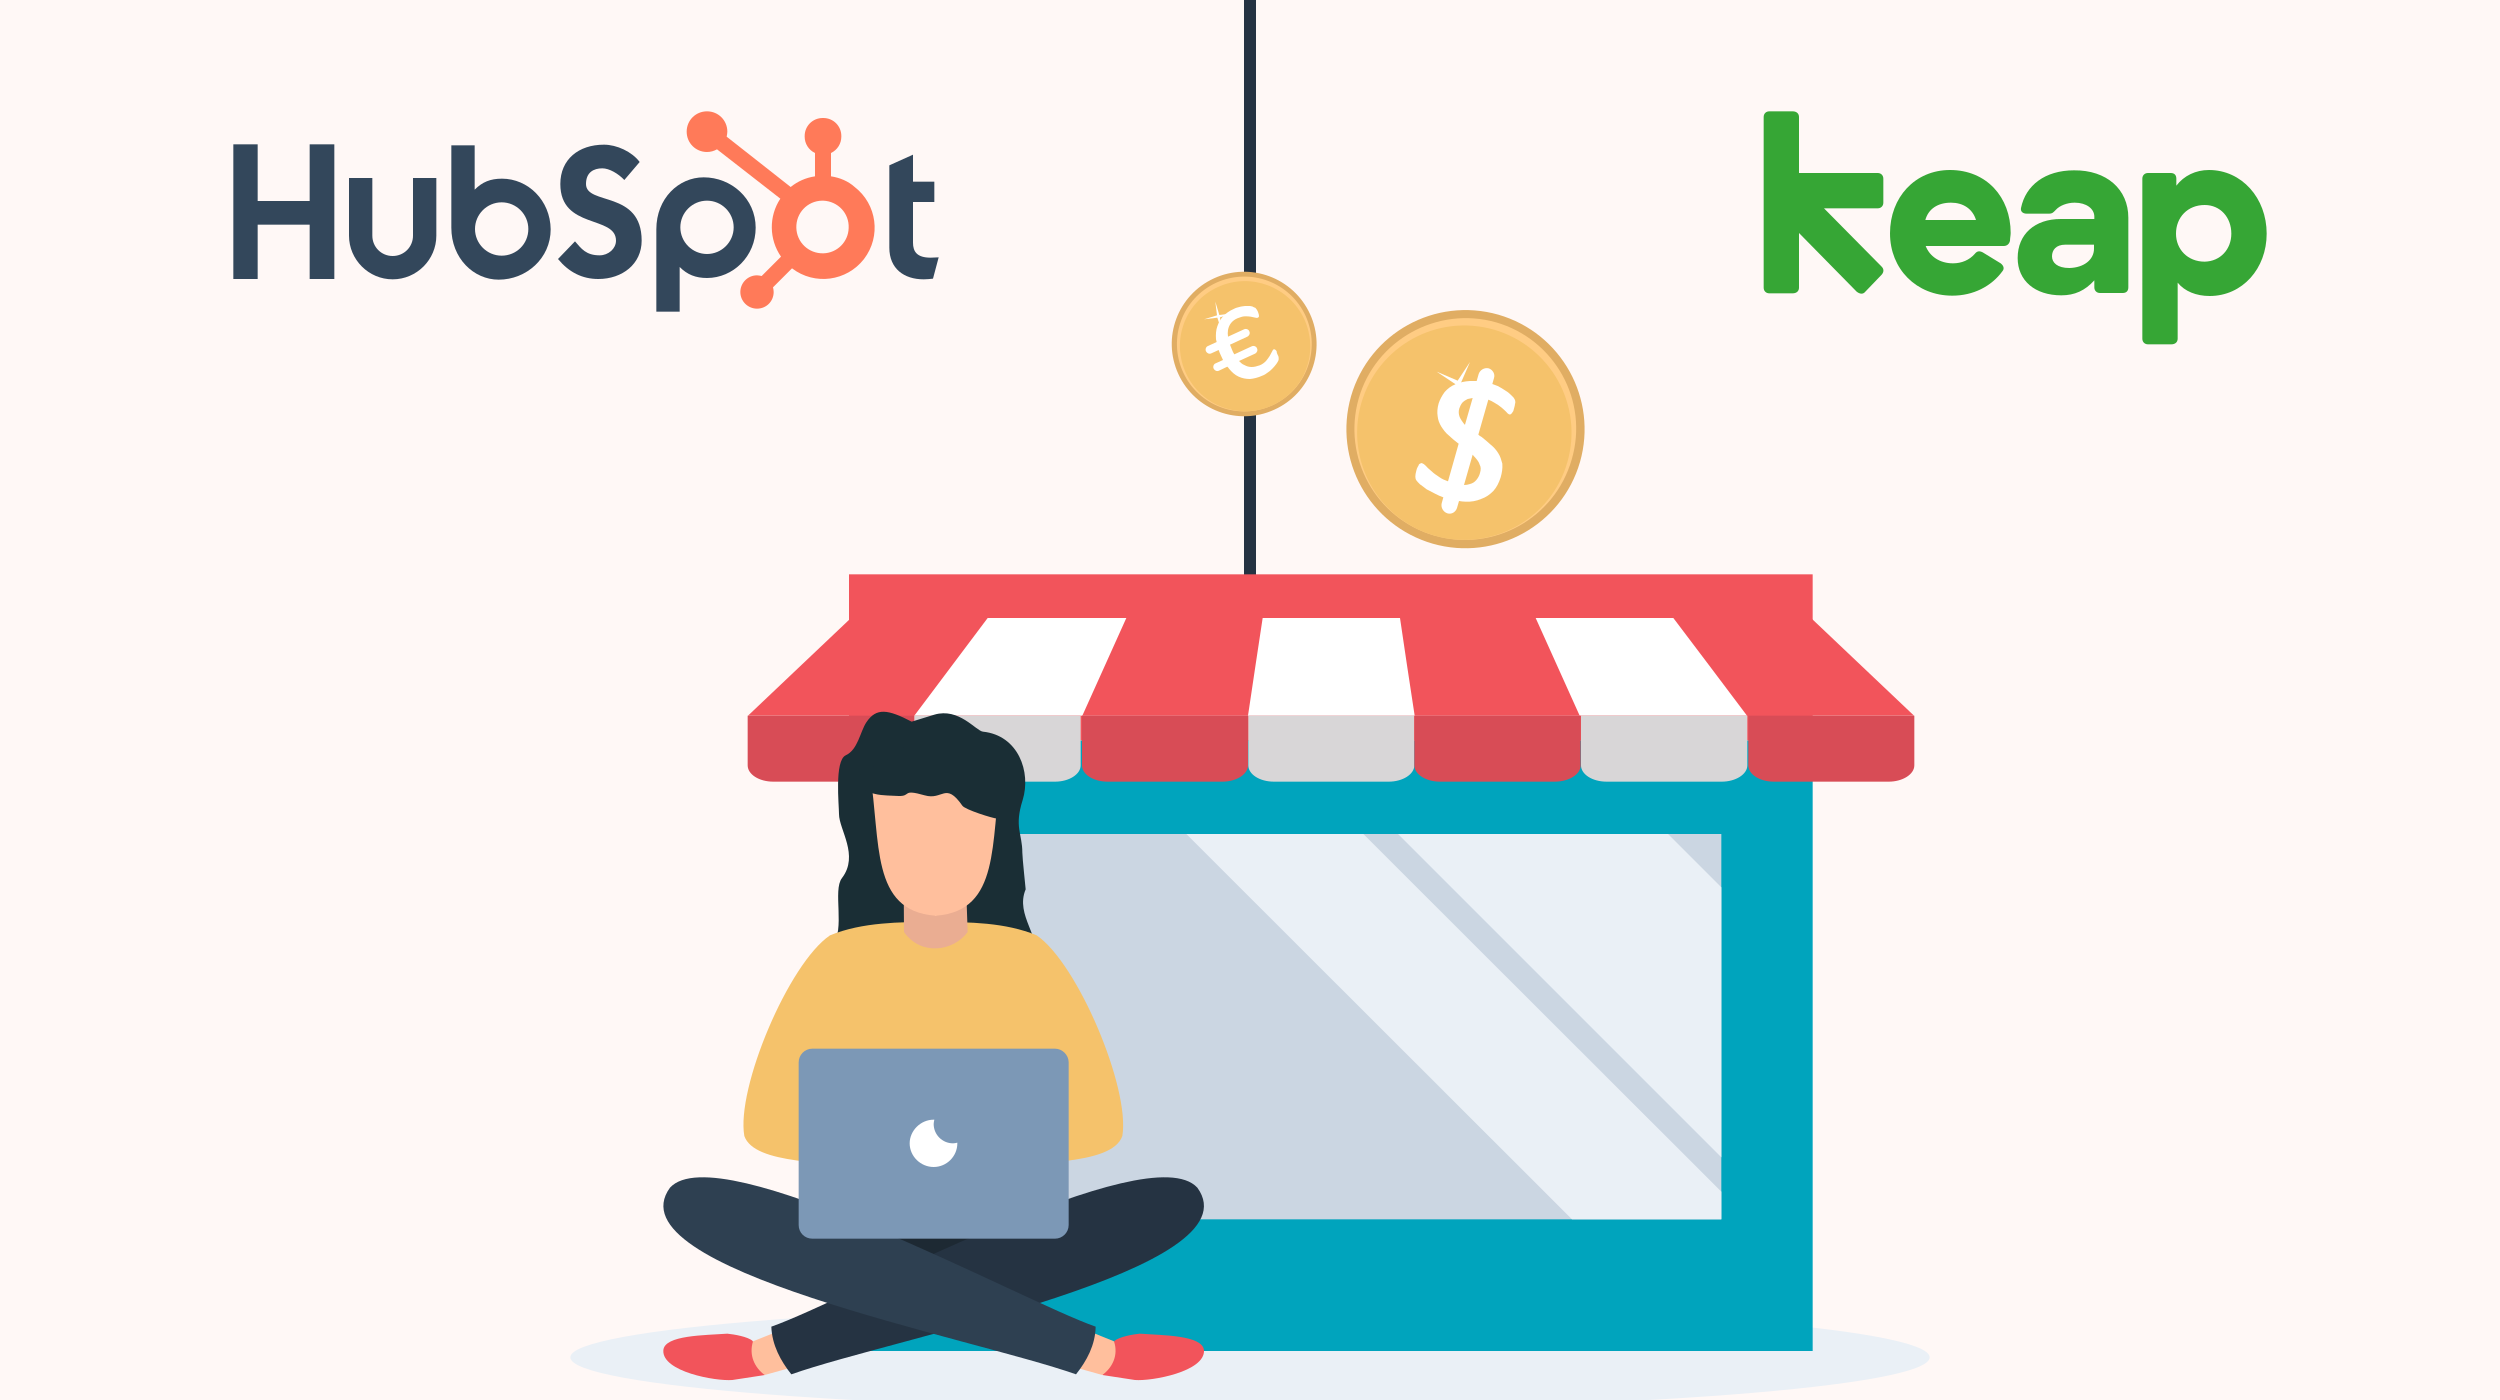 <?xml version="1.0" encoding="utf-8"?>
<!-- Generator: Adobe Illustrator 23.0.1, SVG Export Plug-In . SVG Version: 6.00 Build 0)  -->
<svg version="1.1" xmlns="http://www.w3.org/2000/svg" xmlns:xlink="http://www.w3.org/1999/xlink" x="0px" y="0px"
	 viewBox="0 0 750 420" style="enable-background:new 0 0 750 420;" xml:space="preserve">
<style type="text/css">
	.st0{fill:#FFF8F6;}
	.st1{clip-path:url(#XMLID_2_);fill:#6880E4;}
	.st2{clip-path:url(#XMLID_3_);fill:#FF7C5E;}
	.st3{fill:#1B3D9E;}
	.st4{fill:#253342;}
	.st5{fill-rule:evenodd;clip-rule:evenodd;fill:#EAF0F6;}
	.st6{fill-rule:evenodd;clip-rule:evenodd;fill:#00A4BD;}
	.st7{fill-rule:evenodd;clip-rule:evenodd;fill:#F2545B;}
	.st8{fill-rule:evenodd;clip-rule:evenodd;fill:#FFFFFF;}
	.st9{fill-rule:evenodd;clip-rule:evenodd;fill:#D84C56;}
	.st10{fill-rule:evenodd;clip-rule:evenodd;fill:#D8D6D7;}
	.st11{fill-rule:evenodd;clip-rule:evenodd;fill:#CBD6E2;}
	.st12{fill-rule:evenodd;clip-rule:evenodd;fill:#1A2E35;}
	.st13{fill-rule:evenodd;clip-rule:evenodd;fill:#1D2933;}
	.st14{fill-rule:evenodd;clip-rule:evenodd;fill:#F5C26B;}
	.st15{fill-rule:evenodd;clip-rule:evenodd;fill:#FFBF9D;}
	.st16{fill-rule:evenodd;clip-rule:evenodd;fill:#253342;}
	.st17{fill-rule:evenodd;clip-rule:evenodd;fill:#2E4051;}
	.st18{fill-rule:evenodd;clip-rule:evenodd;fill:#7C98B6;}
	.st19{fill-rule:evenodd;clip-rule:evenodd;fill:#EAAD92;}
	.st20{fill-rule:evenodd;clip-rule:evenodd;fill:#E0AD63;}
	.st21{fill-rule:evenodd;clip-rule:evenodd;fill:#FFCC83;}
	.st22{fill:#36A635;}
	.st23{fill:#33475B;}
	.st24{fill:#FF7A59;}
</style>
<g id="BG">
	<rect x="0" y="0" class="st0" width="750" height="420"/>
</g>
<g id="Layer_1">
	<rect x="373.2" y="0" class="st4" width="3.6" height="420"/>
	<g>
		<path class="st5" d="M375,423c112.3,0,203.9-7,203.9-15.8c0-8.8-91.6-15.9-203.9-15.9s-203.9,7.2-203.9,15.9
			C171.1,415.9,262.7,423,375,423L375,423z"/>
		<g>
			<rect x="254.7" y="222.1" class="st6" width="289.1" height="183.2"/>
			<rect x="254.7" y="172.3" class="st7" width="289.1" height="49.8"/>
			<g>
				<path class="st7" d="M543.3,185.4c9.2,8.7,19.4,18.4,30.9,29.3c-30.8,0-61.7,0-92.5,0h-72.3H408h-0.1h-1.3h-0.1h-1.4H405h-1.3
					h-0.1h-1.4h-0.1h-1.3h-0.1h-1.3h-0.1h-1.4h-0.1h-1.3h-0.1H395h-0.1h-1.3h-0.1h-1.4H392h-1.3h-0.1h-1.4h-72.3
					c-30.8,0-61.7,0-92.5,0c11.5-10.9,21.7-20.6,30.9-29.3H543.3z"/>
				<path class="st8" d="M502,185.4c6.6,8.7,13.9,18.4,22.1,29.3c-22,0-44,0-66,0h-51.6h-1h-0.1h-0.9h-0.1h-1h-0.1h-1h-0.1h-1h-0.1
					h-1h-0.1h-1h-0.1h-1h-0.1h-1h-0.1h-1h-0.1h-1H395h-0.9H394h-1H393h-1h-51.7c-22,0-44,0-66,0c8.2-10.9,15.5-20.6,22-29.3H502z"/>
				<path class="st7" d="M460.7,185.4c3.9,8.7,8.3,18.4,13.2,29.3c-13.1,0-26.3,0-39.4,0h-30.8H403H403h-0.6h-0.1h-0.6h-0.1h-0.6
					h-0.1h-0.6h-0.1h-0.6l0,0h-0.6l0,0h-0.6h-0.1h-0.6H398h-0.6h-0.1h-0.6h-0.1h-0.6h-0.1h-0.6h-0.1H395h-30.9
					c-13.1,0-26.3,0-39.4,0c4.9-10.9,9.3-20.6,13.2-29.3H460.7z"/>
				<path class="st8" d="M420,185.4c1.3,8.7,2.7,18.4,4.4,29.3c-4.4,0-8.8,0-13.2,0h-10.3h-0.2l0,0h-0.2l0,0h-0.2l0,0H400l0,0h-0.2
					l0,0h-0.2h-0.1h-0.2h-0.1h-0.2h-0.1H399H399h-0.2h-0.1h-0.2l0,0h-0.2l0,0h-0.2l0,0h-0.2h-10.3c-4.4,0-8.8,0-13.2,0
					c1.6-10.9,3.1-20.6,4.4-29.3H420z"/>
				<path class="st9" d="M274.2,214.7v14.9c0,2.7-3.5,4.9-7.7,4.9H232c-4.3,0-7.7-2.2-7.7-4.9v-14.9H274.2z"/>
				<path class="st10" d="M324.2,214.7v14.9c0,2.7-3.5,4.9-7.7,4.9H282c-4.2,0-7.7-2.2-7.7-4.9v-14.9H324.2z"/>
				<path class="st9" d="M374.4,214.7v14.9c0,2.7-3.5,4.9-7.7,4.9h-34.4c-4.3,0-7.7-2.2-7.7-4.9v-14.9H374.4z"/>
				<path class="st10" d="M424.3,214.7v14.9c0,2.7-3.5,4.9-7.7,4.9h-34.4c-4.3,0-7.7-2.2-7.7-4.9v-14.9H424.3z"/>
				<path class="st9" d="M474.2,214.7v14.9c0,2.7-3.5,4.9-7.8,4.9H432c-4.2,0-7.7-2.2-7.7-4.9v-14.9H474.2z"/>
				<path class="st10" d="M524.2,214.7v14.9c0,2.7-3.5,4.9-7.7,4.9H482c-4.3,0-7.7-2.2-7.7-4.9v-14.9H524.2z"/>
				<path class="st9" d="M574.3,214.7v14.9c0,2.7-3.5,4.9-7.7,4.9h-34.4c-4.3,0-7.7-2.2-7.7-4.9v-14.9H574.3z"/>
			</g>
			<rect x="282.2" y="250.2" class="st11" width="234.2" height="115.6"/>
			<polygon class="st5" points="500.4,250.2 516.4,266.2 516.4,347.2 419.4,250.2 			"/>
			<polygon class="st5" points="409,250.2 516.4,357.5 516.4,365.8 471.6,365.8 355.9,250.2 			"/>
		</g>
		<g>
			<path class="st12" d="M273.5,216.5c-7.1-3.7-10.6-4.3-13.6,0.2c-1.9,2.9-2.5,8.2-6.2,9.9c-3.4,1.6-2,14.9-2,17.6
				c0,4.7,6.1,12.4,0.9,19.2c-2.9,3.7,1.1,15.5-2.9,20.2c-0.7,0.8-1.3,5.7,4.7,6.2c9.8,0.9,14.1,2.3,23.1-1.5
				c3.4-1.4,31.8,3.6,33-0.1c2.2-6.9-6.1-13.6-2.8-21.4c0-0.2-1-9.5-1-11c0-5.8-2.5-7.6,0.1-15.8c2.6-8.4-1.3-19.4-11.9-20.5
				c-2.1-0.2-7.2-7.3-14.6-5.1L273.5,216.5z"/>
			<path class="st13" d="M262.3,361.1h35.6c6.1,0,11,5,11,11.1l0,0c0,6.1-5,11.1-11,11.1h-35.6c-6.1,0-11.1-5-11.1-11.1l0,0
				C251.2,366.1,256.2,361.1,262.3,361.1L262.3,361.1z"/>
			<path class="st14" d="M280.7,276.6h-0.2h-0.4H280h-0.4h-0.1c-4.9,0-9.9,0-15,0.5l0,0c-5.4,0.5-10.6,1.5-15.5,3.5
				c-12.4,8.4-28.2,45.9-25.7,60.2c3,8.6,25.1,7.7,41.2,9.8v2h27.7V351c16.3-2.7,41.3-1,44.5-10.2c2.4-14.3-13.4-51.8-25.7-60.2
				C301.6,276.7,290.7,276.6,280.7,276.6L280.7,276.6z"/>
			<path class="st7" d="M229.5,412.5l-3.7-10.2c-1.4-1.3-5.6-2-7.6-2.2c-6.7,0.5-18.9,0.4-19.2,5c-0.4,6.4,15.6,9.3,20.7,8.9
				L229.5,412.5z"/>
			<path class="st15" d="M238.7,409.9l-3.8-11.1l-9,3.6c-1.3,4.2,0.5,7.9,3.5,10.1L238.7,409.9z"/>
			<path class="st16" d="M237.4,412.3c-3.2-4-5.8-8.8-6-14.3c22.4-7.8,113.2-57.6,127.8-41.7C377.1,380.8,268.7,401.2,237.4,412.3
				L237.4,412.3z"/>
			<path class="st7" d="M330.7,412.5l3.6-10.2c1.5-1.3,5.7-2,7.6-2.2c6.7,0.5,18.9,0.4,19.3,5c0.3,6.4-15.7,9.3-20.7,8.9
				L330.7,412.5z"/>
			<path class="st15" d="M321.4,409.9l3.9-11.1l8.9,3.6c1.4,4.2-0.5,7.9-3.5,10.1L321.4,409.9z"/>
			<path class="st17" d="M322.8,412.3c3.2-4,5.8-8.8,5.9-14.3c-22.4-7.8-113.1-57.6-127.7-41.7C183.1,380.8,291.4,401.2,322.8,412.3
				L322.8,412.3z"/>
			<path class="st18" d="M243.7,314.6h72.8c2.2,0,4.1,1.9,4.1,4.1v48.8c0,2.3-1.9,4.1-4.1,4.1h-72.8c-2.3,0-4.1-1.8-4.1-4.1v-48.8
				C239.6,316.5,241.4,314.6,243.7,314.6L243.7,314.6z"/>
			<path class="st8" d="M280.1,335.9c0.1,0,0.2,0,0.2,0c-0.1,0.5-0.2,0.9-0.2,1.3c0,3.2,2.6,5.8,5.8,5.8c0.5,0,0.9-0.1,1.3-0.2
				c0,0.1,0,0.2,0,0.2c0,3.9-3.2,7.1-7.1,7.1c-3.9,0-7.2-3.2-7.2-7.1C272.9,339.2,276.2,335.9,280.1,335.9L280.1,335.9z"/>
			<path class="st19" d="M271,260.7c0.1,6.3,0.2,12.6,0.2,18.9c5,7.2,14.8,5.9,19.1,0l-0.7-20L271,260.7z"/>
			<path class="st15" d="M280.7,232.2l-19.7-0.2c3.3,20.6,0.1,41.2,19.5,42.7v0.1c0.1,0,0.2,0,0.2,0c0.1,0,0.2,0,0.2,0v-0.1
				c19.3-1.5,16.2-22.1,19.4-42.7L280.7,232.2z"/>
			<path class="st12" d="M257.3,231.7c2.7,0.8-2,5,5.3,6.5c0.9,0.2,1.3,0.4,7,0.6c3.9,0.1,0.8-2.2,7.8-0.2c5.5,1.6,6.2-4.2,11.3,3.1
				c0.8,1.2,9.1,3.8,10.5,3.9c2.7,0.1,5.7,3.9,5.7-3.8c0-2.9,0.9-9.5-0.3-10.7c-4-3.9-11.3-2-16.5-3.9c-5-1.7-5.6-4.1-13.9-3.9
				c-5.3,0.1-6.8,6.5-14.9,7.2C258.7,230.4,257,231.6,257.3,231.7L257.3,231.7z"/>
		</g>
		<g>
			<path class="st20" d="M449.5,94.4c19,5.5,29.9,25.3,24.5,44.2c-5.5,19-25.3,29.9-44.2,24.5c-19-5.5-29.9-25.2-24.5-44.2
				C410.8,99.9,430.5,89,449.5,94.4L449.5,94.4z"/>
			<path class="st21" d="M448.8,96.7c17.7,5.1,27.9,23.6,22.7,41.2c-5.1,17.7-23.5,27.8-41.1,22.8c-17.7-5.1-27.8-23.5-22.8-41.1
				S431.2,91.7,448.8,96.7L448.8,96.7z"/>
			<path class="st14" d="M448.2,98.9c17.1,5,26.9,22.8,22,39.8c-4.9,17.1-22.8,26.9-39.8,22c-17.1-4.9-26.9-22.7-22-39.8
				C413.4,103.8,431.1,94,448.2,98.9L448.2,98.9z"/>
			<path class="st8" d="M450.2,143.2c-0.5,1.6-1.2,3-2.2,4.1c-1.1,1.1-2.2,1.9-3.7,2.4c-1.4,0.6-3,0.9-4.7,0.8
				c-0.6,0-1.3-0.1-1.9-0.2l-0.6,2.1c-0.4,1.2-1.6,2-2.9,1.6l0,0c-1.2-0.4-2-1.7-1.7-3l0.5-1.8c-0.8-0.3-1.6-0.6-2.3-1
				c-1-0.5-1.9-1-2.7-1.4c-0.8-0.6-1.4-1.1-2-1.5c-0.5-0.5-0.9-0.9-1.1-1.2c-0.2-0.3-0.3-0.7-0.3-1.1c0-0.5,0.1-1.1,0.3-1.8
				c0.1-0.4,0.2-0.8,0.4-1.1c0.2-0.3,0.3-0.5,0.4-0.8c0.1-0.1,0.3-0.2,0.5-0.3c0.2-0.1,0.3-0.1,0.5,0c0.3,0.1,0.6,0.3,1.1,0.8
				c0.4,0.5,1,1,1.7,1.6c0.6,0.6,1.5,1.2,2.4,1.8c0.7,0.5,1.6,0.9,2.5,1.2l3.2-11.3l-0.3-0.2c-1-0.8-1.9-1.5-2.7-2.3
				c-0.9-0.7-1.6-1.7-2.2-2.6c-0.6-1-1-2-1.1-3.1c-0.2-1.2-0.1-2.5,0.3-3.9c0.4-1.2,1-2.3,1.8-3.4c0.9-1,1.9-1.8,3.2-2.3
				c1.3-0.6,2.8-0.9,4.4-1c0.7,0,1.3,0,2,0l0.6-2.1c0.4-1.2,1.7-2,3-1.7l0,0c1.2,0.4,2,1.7,1.6,2.9l-0.5,1.8
				c0.5,0.2,1.1,0.4,1.6,0.6c0.8,0.4,1.6,0.9,2.2,1.3c0.7,0.4,1.2,0.8,1.6,1.2c0.4,0.4,0.8,0.8,1,1c0.2,0.3,0.3,0.5,0.4,0.7
				c0,0.2,0.1,0.3,0.1,0.6c0,0.1,0,0.4-0.1,0.6c0,0.3-0.1,0.6-0.2,1c-0.1,0.4-0.2,0.8-0.3,1.1c-0.2,0.3-0.3,0.5-0.4,0.6
				c-0.1,0.2-0.3,0.3-0.4,0.4c-0.2,0-0.3,0.1-0.5,0c-0.2-0.1-0.5-0.3-0.8-0.7c-0.4-0.4-0.8-0.8-1.4-1.3c-0.6-0.5-1.3-1-2.2-1.5
				c-0.5-0.3-1.2-0.7-1.8-0.9l-3,10.5c0.3,0.3,0.6,0.5,1,0.7c0.9,0.7,1.8,1.5,2.7,2.3c0.9,0.7,1.7,1.6,2.3,2.6
				c0.6,0.9,0.9,2,1.2,3.1C450.8,140.6,450.6,141.8,450.2,143.2L450.2,143.2z M439.2,145.5c0.7,0,1.2-0.1,1.8-0.3
				c0.8-0.2,1.4-0.6,1.9-1.2c0.5-0.6,0.9-1.3,1.1-2.1c0.3-1,0.3-1.8-0.1-2.5c-0.2-0.8-0.8-1.5-1.4-2.2c-0.2-0.2-0.5-0.5-0.7-0.8
				L439.2,145.5z M441.8,119.4c-0.6,0.1-1.1,0.2-1.5,0.3c-0.6,0.3-1.1,0.6-1.6,1.1c-0.4,0.5-0.7,1.1-0.9,1.7c-0.3,1-0.2,1.8,0.1,2.6
				c0.3,0.7,0.8,1.4,1.4,2.2c0.1,0,0.1,0.1,0.2,0.1L441.8,119.4z"/>
			<polygon class="st8" points="441,108.6 438.3,114.8 443.9,118.6 437.7,115.9 434,121.5 436.7,115.3 431,111.5 437.3,114.2 			"/>
		</g>
		<g>
			<path class="st20" d="M364.2,83.5c10.9-5,23.8-0.2,28.8,10.7c5,10.9,0.2,23.8-10.7,28.7c-10.9,5-23.8,0.2-28.8-10.7
				C348.5,101.3,353.3,88.5,364.2,83.5L364.2,83.5z"/>
			<path class="st21" d="M364.9,84.8c10.2-4.6,22.1-0.2,26.8,10c4.6,10.2,0.2,22.1-10,26.8c-10.2,4.6-22.2,0.2-26.8-10
				S354.7,89.5,364.9,84.8L364.9,84.8z"/>
			<path class="st14" d="M365.4,86.1c9.8-4.5,21.4-0.1,25.9,9.7c4.5,9.8,0.2,21.4-9.6,25.8c-9.8,4.5-21.4,0.2-25.9-9.6
				C351.2,102.1,355.6,90.5,365.4,86.1L365.4,86.1z"/>
			<path class="st8" d="M383.2,106.2c0.1,0.3,0.2,0.5,0.3,0.6c0,0.2,0.1,0.4,0.1,0.5c0,0.1,0,0.3,0,0.4c0,0.1,0,0.3-0.1,0.5
				c-0.1,0.2-0.3,0.6-0.6,1c-0.3,0.4-0.7,0.9-1.1,1.3c-0.4,0.4-0.9,0.9-1.4,1.2c-0.5,0.4-1.1,0.8-1.7,1c-1.3,0.6-2.6,0.9-3.7,1
				c-1.2,0-2.3-0.2-3.4-0.7c-1.1-0.5-2-1.3-2.9-2.4c-0.1-0.2-0.3-0.4-0.5-0.6l-2.5,1.2c-0.6,0.3-1.3,0-1.6-0.6l0,0
				c-0.3-0.6,0-1.4,0.6-1.6l2.2-1c-0.2-0.4-0.4-0.8-0.6-1.3c-0.3-0.6-0.5-1.1-0.7-1.7l-2.2,1c-0.6,0.3-1.3,0-1.6-0.6l0,0
				c-0.3-0.6,0-1.4,0.6-1.6l2.6-1.2c-0.1-0.3-0.1-0.5-0.2-0.8c-0.1-1.5,0-2.8,0.4-3.9c0.4-1.2,1-2.2,1.8-3.1
				c0.8-0.8,1.9-1.6,3.1-2.1c0.5-0.3,1.2-0.5,1.7-0.6c0.6-0.2,1.2-0.2,1.7-0.3c0.5,0,1.1,0,1.5,0c0.4,0.1,0.8,0.1,1,0.3
				c0.2,0.1,0.4,0.2,0.5,0.2c0.1,0,0.2,0.1,0.3,0.3c0.1,0.1,0.2,0.2,0.3,0.4c0.1,0.2,0.2,0.3,0.3,0.6c0.2,0.5,0.3,0.9,0.3,1.2
				c0,0.3-0.2,0.4-0.3,0.5c-0.2,0.1-0.5,0.1-0.8,0c-0.4-0.1-0.8-0.2-1.4-0.3c-0.5-0.1-1.1-0.1-1.8-0.1c-0.6,0-1.4,0.3-2.2,0.6
				c-1.6,0.7-2.5,1.9-2.8,3.5c-0.1,0.6-0.1,1.3,0,2l4.8-2.2c0.6-0.3,1.4,0,1.6,0.6l0,0c0.3,0.6,0,1.3-0.6,1.6l-5.2,2.4
				c0.2,0.5,0.4,1,0.6,1.5c0.2,0.5,0.4,1,0.7,1.4l5.2-2.4c0.6-0.3,1.4,0,1.6,0.6l0,0c0.3,0.6,0,1.3-0.6,1.6l-4.8,2.2
				c0.5,0.5,1,1,1.6,1.2c0.7,0.4,1.4,0.6,2.2,0.6c0.8,0,1.5-0.2,2.4-0.5c0.8-0.3,1.4-0.8,1.9-1.3c0.4-0.5,0.8-1,1.1-1.5
				c0.3-0.5,0.5-0.9,0.7-1.3c0.2-0.4,0.3-0.6,0.5-0.7c0.1,0,0.2,0,0.3,0c0.1,0.1,0.2,0.1,0.3,0.2c0.1,0.1,0.2,0.2,0.3,0.4
				C383,105.8,383.1,106,383.2,106.2L383.2,106.2z"/>
			<polygon class="st8" points="364.6,90.5 365.8,94.5 369.9,94 366,95.2 366.5,99.3 365.2,95.3 361.2,95.8 365.1,94.6 			"/>
		</g>
	</g>
	<g>
		<path id="path2" class="st22" d="M564.5,82.4l-4.9,5.1c-0.7,0.9-1.7,0.7-2.6,0l-17.3-17.6v16.4c0,1-0.7,1.7-1.9,1.7h-7
			c-1,0-1.7-0.7-1.7-1.7V35.1c0-1,0.7-1.7,1.7-1.7h7c1.2,0,1.9,0.7,1.9,1.7v16.8h23.6c1,0,1.7,0.7,1.7,1.7v7.2c0,1-0.7,1.7-1.7,1.7
			h-16.1L564.5,80C565.2,80.7,565.2,81.6,564.5,82.4L564.5,82.4z"/>
		<path id="path4" class="st22" d="M603.2,69.9c0,0.7-0.2,1.6-0.2,2.3c-0.2,1-0.9,1.6-1.9,1.6h-23.4c1.2,3.1,4.2,5.2,8.2,5.2
			c2.6,0,4.9-1,6.5-2.8c0.7-0.9,1.4-1,2.4-0.5l5.4,3.3c0.9,0.7,1.2,1.6,0.5,2.4c-3.3,4.5-8.7,7.3-15,7.3c-10.8,0-18.7-8-18.7-18.7
			c0-10.8,7.5-19,18-19C595.9,51,603.2,59.1,603.2,69.9z M592.8,66c-1-3.3-3.8-5.2-7.5-5.2c-4,0-6.8,1.9-7.7,5.2H592.8z"/>
		<path id="path6" class="st22" d="M638.5,65.3v20.9c0,1-0.5,1.7-1.7,1.7h-6.8c-1,0-1.7-0.7-1.7-1.7v-2.1c-2.8,3.1-5.9,4.5-9.9,4.5
			c-7.9,0-13.1-4.4-13.1-11.2c0-7.2,5.2-11.7,12.9-11.7h10.1V65c0-2.4-2.4-4.2-5.9-4.2c-2.3,0-4.5,0.9-5.6,2.1
			c-0.7,0.7-1,1.2-2.1,1.2H608c-1.2,0-1.9-0.7-1.7-1.7c1.4-6.8,7.2-11.3,15.9-11.3C632,51,638.5,56.8,638.5,65.3L638.5,65.3z
			 M628.2,74.6v-1.2h-8.6c-2.8,0-4,1.6-4,3.5s1.6,3.5,5.2,3.5C625.2,80.3,628.2,77.9,628.2,74.6z"/>
		<path id="path8" class="st22" d="M680,70.1c0,10.5-7.3,18.7-17.1,18.7c-4,0-7.5-1.4-9.6-4v16.8c0,1-0.7,1.7-1.9,1.7h-7
			c-1,0-1.7-0.7-1.7-1.7V53.6c0-1,0.7-1.7,1.7-1.7h6.8c1.2,0,1.7,0.7,1.7,1.7v2.1c2.3-3,5.8-4.7,9.8-4.7C672.5,51,680,59.4,680,70.1
			L680,70.1z M669.4,70.1c0-4.9-3.3-8.6-8-8.6c-5.1,0-8.6,3.7-8.6,8.6c0,4.7,3.5,8.4,8.6,8.4C666.1,78.4,669.4,74.8,669.4,70.1z"/>
	</g>
	<g>
		<polygon class="st23" points="92.9,43.3 92.9,60.3 77.3,60.3 77.3,43.3 70,43.3 70,83.7 77.3,83.7 77.3,67.4 92.9,67.4 92.9,83.7 
			100.3,83.7 100.3,43.3 		"/>
		<path class="st23" d="M123.9,70.7c0,3.4-2.7,6.1-6.1,6.1c-3.4,0-6.1-2.7-6.1-6.1V53.4h-7v17.3c0,7.2,5.9,13.1,13.1,13.1
			c7.2,0,13.1-5.9,13.1-13.1V53.4h-7V70.7z"/>
		<path class="st23" d="M175.8,55.2c0-3.5,2.3-4.7,4.9-4.7c2.1,0,4.8,1.6,6.6,3.5l4.6-5.4c-2.3-3.1-6.9-5.2-10.7-5.2
			c-7.6,0-13.1,4.4-13.1,11.8c0,13.7,16.7,9.3,16.7,17c0,2.4-2.3,4.4-4.9,4.4c-4.1,0-5.5-2-7.4-4.2l-5.1,5.3c3.3,4,7.3,6,12.1,6
			c7.2,0,13-4.5,13-11.5C192.5,57,175.8,61.7,175.8,55.2"/>
		<path class="st23" d="M279.2,77.3c-4.1,0-5.3-1.8-5.3-4.5V60.6h6.4v-6.1h-6.4v-8.1l-7.1,3.2v24.7c0,6.3,4.4,9.5,10.3,9.5
			c0.9,0,1.9-0.1,2.8-0.2l1.7-6.4C280.9,77.2,280,77.3,279.2,77.3"/>
		<path class="st23" d="M150.6,53.6L150.6,53.6c-3.5,0-5.9,1-8.2,3.3V43.6h-7v24.7c0,9.2,6.7,15.6,14.2,15.6
			c8.3,0,15.6-6.4,15.6-15.1C165.1,60.1,158.4,53.6,150.6,53.6z M150.5,76.7c-4.4,0-8-3.6-8-8c0-4.4,3.6-8,8-8c4.4,0,8,3.6,8,8
			C158.5,73.2,154.9,76.7,150.5,76.7z"/>
		<path class="st23" d="M211.1,53.2c-7.5,0-14.2,6.3-14.2,15.6v24.7h7V80.1c2.3,2.3,4.8,3.3,8.2,3.3c7.8,0,14.6-6.5,14.6-15.1h0
			C226.7,59.6,219.4,53.2,211.1,53.2z M212.1,76.2c-4.4,0-8-3.6-8-8c0-4.4,3.6-8,8-8c4.4,0,8,3.6,8,8
			C220.1,72.6,216.5,76.2,212.1,76.2z"/>
		<path class="st24" d="M249.3,52.9v-7c1.9-0.9,3.1-2.8,3.1-4.9v-0.2c0-3-2.4-5.4-5.4-5.4h-0.2c-3,0-5.4,2.4-5.4,5.4v0v0.2
			c0,2.1,1.2,4,3.1,4.9v7c-2.7,0.4-5.2,1.5-7.3,3.2L218,41c0.1-0.5,0.2-1,0.2-1.5c0-3.4-2.7-6.1-6.1-6.1s-6.1,2.7-6.1,6.1
			c0,3.4,2.7,6.1,6.1,6.1c0,0,0,0,0,0c1.1,0,2.1-0.3,3-0.8l19,14.8c-3.5,5.3-3.4,12.2,0.2,17.4l-5.8,5.8c-0.5-0.1-1-0.2-1.4-0.2
			c-2.8,0-5,2.3-5,5c0,2.8,2.3,5,5,5c2.8,0,5-2.2,5-5c0-0.5-0.1-1-0.2-1.4l5.7-5.7c6.8,5.2,16.4,3.9,21.6-2.8
			c5.2-6.8,3.9-16.4-2.8-21.6C254.4,54.3,251.9,53.3,249.3,52.9 M247,76c-4.4,0.1-8-3.3-8.1-7.7c-0.1-4.4,3.3-8,7.7-8.1
			c0.1,0,0.3,0,0.4,0c4.4,0.2,7.8,3.8,7.6,8.2C254.5,72.6,251.1,75.9,247,76"/>
	</g>
</g>
</svg>
